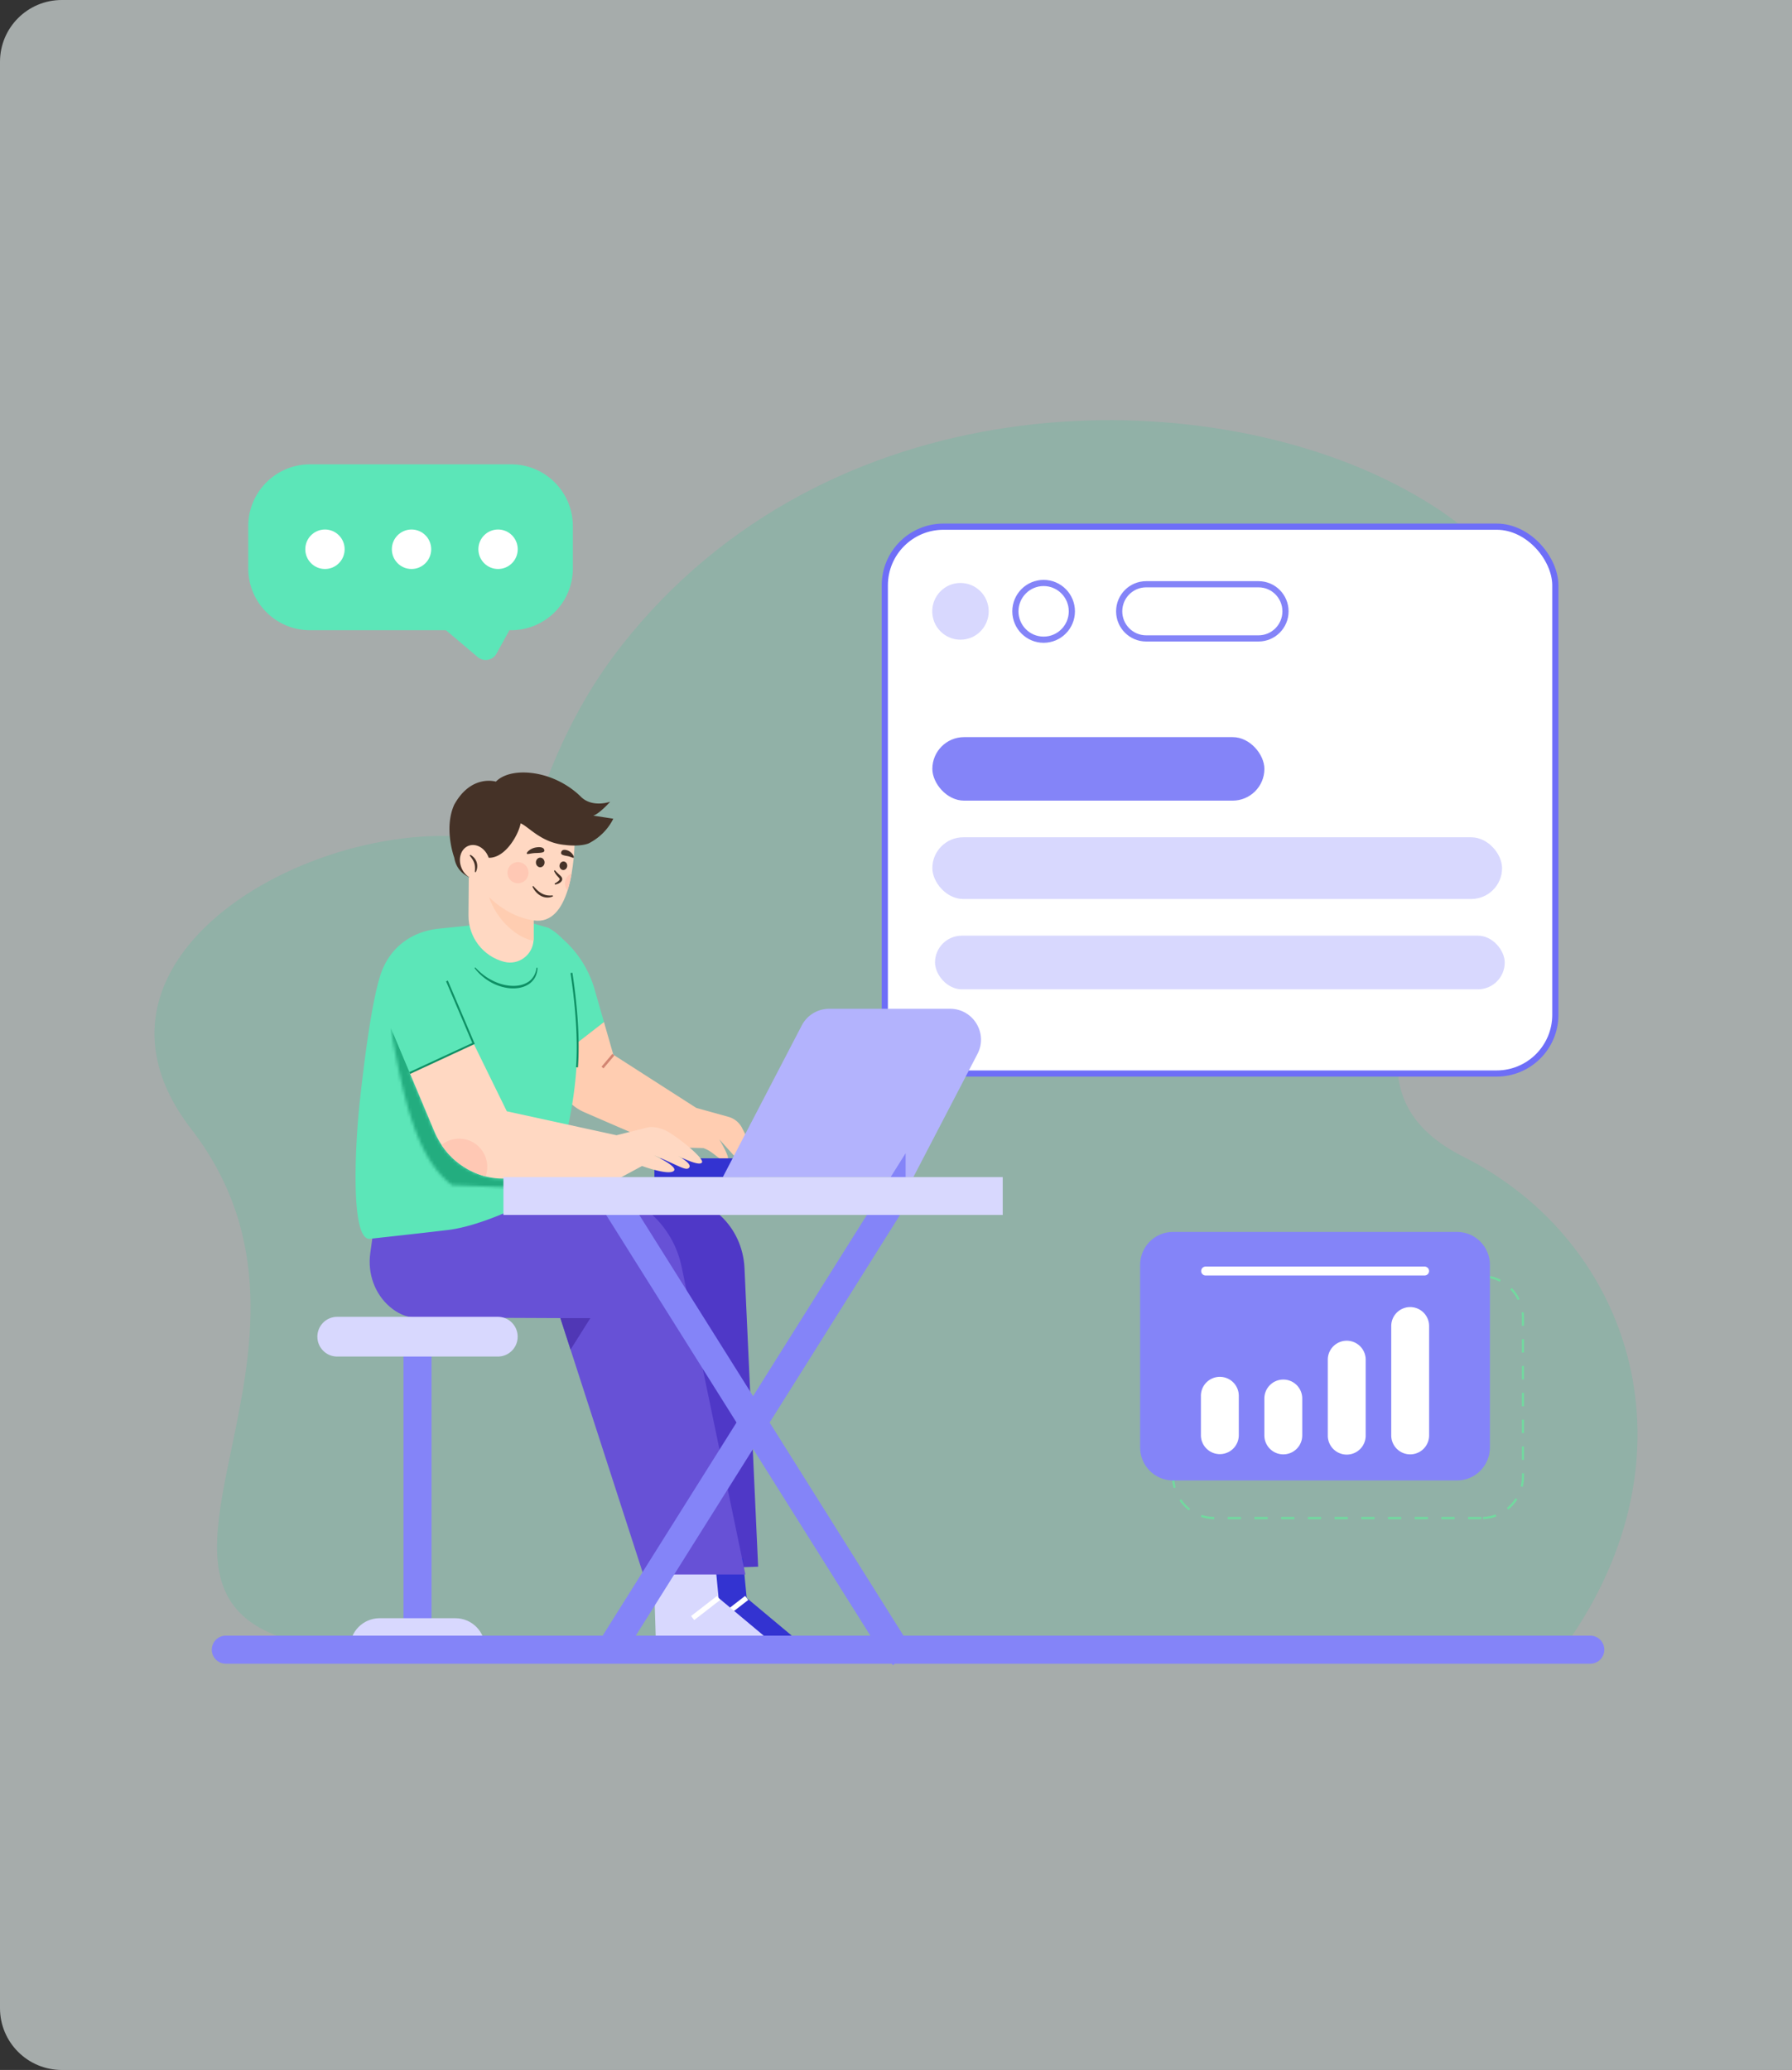 <svg width="580" height="670" fill="none" xmlns="http://www.w3.org/2000/svg"><rect width="100%" height="100%" fill="#333333" stroke="none"/><path opacity=".6" d="M0 20C0 8.954 8.954 0 20 0h560v670H20c-11.046 0-20-8.954-20-20V20Z" fill="#F4FDFC"/><path opacity=".2" fill-rule="evenodd" clip-rule="evenodd" d="M165.993 273.678c-52.527-16.089-149.848 32.518-104.098 91.771 27.235 35.273 19.42 72.803 13.024 103.51-8.881 42.648-15.022 72.133 79.292 64.129v-.455h5.466c13.752-1.037 25.694-.968 36.12 0h310.82c43.867-61.353 22.145-130.44-33.038-158.252-36.112-18.2-19.322-50.029-.572-85.572 23.729-44.984 50.597-95.918-22.671-132.702-65.755-33.012-182.449-31.754-248.984 52.633-17.457 22.141-24.846 44.387-28.983 56.843-2.956 8.9-4.252 12.803-6.376 8.095Z" fill="#3CC798"/><rect x="286.375" y="170.473" width="217.024" height="177.004" rx="19" fill="#fff" stroke="#6E6EF7" stroke-width="2"/><path fill-rule="evenodd" clip-rule="evenodd" d="M320.005 197.876c0 5.071-4.091 9.181-9.139 9.181-5.048 0-9.139-4.11-9.139-9.181 0-5.07 4.091-9.181 9.139-9.181 5.048 0 9.139 4.111 9.139 9.181" fill="#D8D8FE"/><path fill-rule="evenodd" clip-rule="evenodd" d="M346.919 197.876c0 5.071-4.091 9.181-9.139 9.181-5.048 0-9.139-4.11-9.139-9.181 0-5.07 4.091-9.181 9.139-9.181 5.048 0 9.139 4.111 9.139 9.181" fill="#fff"/><path d="M346.919 197.876c0 5.071-4.091 9.181-9.139 9.181-5.048 0-9.139-4.11-9.139-9.181 0-5.07 4.091-9.181 9.139-9.181 5.048 0 9.139 4.111 9.139 9.181" stroke="#8484F8" stroke-width="2"/><path fill-rule="evenodd" clip-rule="evenodd" d="M407.343 206.64h-36.387c-4.818 0-8.722-3.924-8.722-8.764 0-4.839 3.904-8.763 8.722-8.763h36.387c4.817 0 8.721 3.924 8.721 8.763 0 4.84-3.904 8.764-8.721 8.764" fill="#fff"/><path d="M407.343 206.64h-36.387c-4.818 0-8.722-3.924-8.722-8.764 0-4.839 3.904-8.763 8.722-8.763h36.387c4.817 0 8.721 3.924 8.721 8.763 0 4.84-3.904 8.764-8.721 8.764" stroke="#8484F8" stroke-width="2"/><path fill-rule="evenodd" clip-rule="evenodd" d="M395.055 413.45h4.322v-.723h-4.322v.723Zm8.648 0h4.323v-.723h-4.323v.723Zm8.641 0h4.322v-.723h-4.322v.723Zm8.648 0h4.323v-.723h-4.323v.723Zm8.641 0h4.322v-.723h-4.322v.723Zm8.633 0h4.322v-.723h-4.322v.723Zm8.656 0h4.322v-.723h-4.322v.723Zm8.64 0h4.323v-.723h-4.323v.723Zm8.657 0h4.322v-.723h-4.322v.723Zm8.633 0h4.322v-.723h-4.322v.723Zm12.563 1.434a12.977 12.977 0 0 0-3.985-1.288l.106-.715c1.47.223 2.885.68 4.207 1.357l-.328.646Zm-98.554.174-.345-.633a13.663 13.663 0 0 1 4.166-1.48l.13.712a12.931 12.931 0 0 0-3.951 1.401Zm104.354 5.75a13.131 13.131 0 0 0-2.426-3.43l.516-.507a13.88 13.88 0 0 1 2.559 3.618l-.649.319Zm-109.972.336-.657-.301a13.902 13.902 0 0 1 2.458-3.691l.527.495a13.05 13.05 0 0 0-2.328 3.497Zm112.041 7.976h-.721v-2.51c0-.593-.04-1.192-.118-1.78l.712-.096c.084.617.127 1.248.127 1.876v2.51Zm-113.228.38h-.72v-2.892c0-.492.026-.993.078-1.485l.717.078c-.049.466-.075.941-.075 1.407v2.892Zm112.499 8.301h.72v-4.342h-.72v4.342Zm-113.219.383h.72v-4.342h-.72v4.342Zm113.219 8.301h.72v-4.342h-.72v4.342Zm-113.219.382h.72v-4.342h-.72v4.342Zm113.219 8.301h.72v-4.342h-.72v4.342Zm-113.219.383h.72v-4.342h-.72v4.342Zm113.219 8.301h.72v-4.342h-.72v4.342Zm-113.219.383h.72v-4.342h-.72v4.342Zm113.219 8.302h.72v-4.342h-.72v4.342Zm-113.219.381h.72v-4.342h-.72v4.342Zm113.525 8.353-.697-.176c.265-1.054.401-2.145.401-3.243v-.975h.72v.975c0 1.158-.141 2.308-.424 3.419Zm-113.001.385a13.965 13.965 0 0 1-.524-3.801v-.593h.72v.593c0 1.225.167 2.437.496 3.601l-.692.2Zm108.296 6.992-.453-.562a13.136 13.136 0 0 0 2.795-3.135l.608.394a13.885 13.885 0 0 1-2.95 3.303Zm-103.382.245a13.895 13.895 0 0 1-3.04-3.219l.594-.408a13.23 13.23 0 0 0 2.882 3.054l-.436.573Zm95.213 2.833-.026-.723a12.957 12.957 0 0 0 4.106-.825l.254.677a13.775 13.775 0 0 1-4.334.871Zm-86.961.009a13.797 13.797 0 0 1-4.354-.747l.233-.683c1.323.454 2.712.692 4.127.706l-.006.724Zm4.318-.002h4.322v-.723h-4.322v.723Zm8.648 0h4.323v-.723h-4.323v.723Zm8.649 0h4.322v-.723h-4.322v.723Zm8.648 0h4.323v-.723h-4.323v.723Zm8.641 0h4.322v-.723h-4.322v.723Zm8.64 0h4.323v-.723h-4.323v.723Zm8.641 0h4.322v-.723h-4.322v.723Zm8.648 0h4.323v-.723h-4.323v.723Zm8.633 0h4.323v-.723h-4.323v.723Zm8.656 0h4.323v-.723h-4.323v.723Z" fill="#72D99F"/><path fill-rule="evenodd" clip-rule="evenodd" d="M471.596 479.189h-91.954c-5.872 0-10.634-4.785-10.634-10.688v-59.069c0-5.902 4.762-10.684 10.634-10.684h91.954c5.875 0 10.635 4.782 10.635 10.684v59.069c0 5.903-4.76 10.688-10.635 10.688" fill="#8484F8"/><path fill-rule="evenodd" clip-rule="evenodd" d="M388.688 464.62a6.13 6.13 0 0 0 12.259 0v-12.754a6.13 6.13 0 1 0-12.259 0v12.754ZM409.227 464.618a6.128 6.128 0 1 0 12.256 0v-11.955a6.128 6.128 0 1 0-12.256 0v11.955ZM429.758 464.617a6.13 6.13 0 1 0 12.259 0v-24.599a6.13 6.13 0 0 0-12.259 0v24.599ZM450.289 464.616a6.13 6.13 0 0 0 12.26 0v-35.41a6.13 6.13 0 0 0-12.26 0v35.41ZM388.773 411.408c0 .8.648 1.448 1.448 1.448h70.864a1.447 1.447 0 0 0 0-2.895h-70.864c-.8 0-1.448.648-1.448 1.447Z" fill="#fff"/><path fill-rule="evenodd" clip-rule="evenodd" d="M192.437 320.22a34.302 34.302 0 0 0-12.552-18.107l-2.432-1.801 2.064 42.909 15.962-12.403-3.042-10.598" fill="#5CE6B8"/><path fill-rule="evenodd" clip-rule="evenodd" d="m243.73 372.086-3.546-6.976a7.05 7.05 0 0 0-4.396-3.604l-10.434-2.903-26.842-17.218-3.034-10.569-15.962 12.404.145 3.014c.29 6.047 3.981 11.399 9.513 13.796l26.063 11.295 12.388.278c3.992 1.38 5.369 4.84 7.846 3.595.923-.463-2.684-6.432-2.684-6.432l5.988 6.637 4.955-3.317" fill="#FFCDB1"/><path fill-rule="evenodd" clip-rule="evenodd" d="m195.317 345.804-.629-.539 3.51-4.148.63.539-3.511 4.148Z" fill="#D28572"/><path fill-rule="evenodd" clip-rule="evenodd" d="m197.047 389.466 19.528-1.731c12.711-1.129 23.769 9.185 24.389 22.746l4.413 96.628-26.938.843-21.392-118.486" fill="#4F38C7"/><path fill-rule="evenodd" clip-rule="evenodd" d="m220.609 506.991.826 26.692h39.919l-19.684-16.457-1.239-12.861-19.822 2.626" fill="#3333D1"/><path fill-rule="evenodd" clip-rule="evenodd" d="m233.773 524.381-1.007-1.314 8.396-6.499 1.008 1.315-8.397 6.498" fill="#fff"/><path fill-rule="evenodd" clip-rule="evenodd" d="m211.523 506.991.826 26.692h39.919l-19.684-16.457-1.239-12.861-19.822 2.626" fill="#D8D8FE"/><path fill-rule="evenodd" clip-rule="evenodd" d="m224.688 524.381-1.008-1.314 8.396-6.499 1.009 1.315-8.397 6.498" fill="#fff"/><path fill-rule="evenodd" clip-rule="evenodd" d="M241.25 509.621h-33.036l-26.842-82.976-47.076-.208c-2.908-.041-5.691-1.393-8.053-3.393-5.005-4.241-7.309-10.901-6.4-17.417l4.129-29.596 69.937 9.133c13.264 1.737 23.976 11.709 26.702 24.863l20.639 99.594" fill="#6751D6"/><path fill-rule="evenodd" clip-rule="evenodd" d="m191.079 426.645-6.409 10.189-3.295-10.189h9.704" fill="#5037B5"/><path fill-rule="evenodd" clip-rule="evenodd" d="M182.437 370.67a273.996 273.996 0 0 1-1.058 4.116l-2.477 10.164s-19.83 11.483-33.951 13.176C135.836 399.219 119.5 401 119.5 401c-6.228-.258-4.492-31.5-2.996-45s3.719-30.966 6.496-40c2.777-9.034 9.957-14.467 18.984-15.404l26.8-2.772 8.672 2.49c8.466 4.563 8.474 12.836 8.879 18.254 1.775 23.714-.413 38.077-3.898 52.102Z" fill="#5CE6B8"/><mask id="a" style="mask-type:alpha" maskUnits="userSpaceOnUse" x="126" y="332" width="54" height="53"><path fill-rule="evenodd" clip-rule="evenodd" d="m178.898 384.949-32.623-1.36c-11.398-8.638-15.667-27.433-19.822-50.982l11.423 12.268-5.253 2.437 7.837 18.651a27.735 27.735 0 0 0 2.453 4.614 24.343 24.343 0 0 0 4.584 5.17c2.816 2.365 6.136 4.125 9.663 5.028 1.762.457 3.581.698 5.416.698h.093l17.103-.11-.874 3.586Z" fill="#fff"/></mask><g mask="url(#a)"><path fill-rule="evenodd" clip-rule="evenodd" d="M126.453 384.949h53.319v-52.342h-53.319v52.342Z" fill="#23AD7F"/></g><path fill-rule="evenodd" clip-rule="evenodd" d="M153.833 313.139c1.43 1.537 3.057 2.88 4.875 3.881 1.812 1.002 3.783 1.734 5.826 1.978 2.02.263 4.153.092 5.927-.878 1.814-.906 2.968-2.819 3.185-4.889l.322.021a6.727 6.727 0 0 1-.821 3.158 6.273 6.273 0 0 1-2.331 2.344c-1.941 1.126-4.245 1.332-6.387 1.057a15.825 15.825 0 0 1-6.07-2.183 17.22 17.22 0 0 1-4.773-4.281l.247-.208M187.061 345.487l-.618-.043c.593-8.349-.008-18.61-1.787-30.496l.613-.093c1.786 11.932 2.389 22.238 1.792 30.632" fill="#0E8F64"/><path fill-rule="evenodd" clip-rule="evenodd" d="M211.797 381.007h30.696v-6.085h-30.696v6.085Z" fill="#3333D1"/><path fill-rule="evenodd" clip-rule="evenodd" d="M295.62 381.006h-61.667l25.554-49.103a10 10 0 0 1 8.871-5.383h39.121c7.505 0 12.335 7.959 8.871 14.616l-20.75 39.87Z" fill="#B3B3FD"/><path fill-rule="evenodd" clip-rule="evenodd" d="M172.702 281.021v22.861c0 .207-.008.406-.025.605-.355 4.705-4.889 8.032-9.522 6.83-6.831-1.777-11.58-7.983-11.522-15.069l.116-15.227h20.953" fill="#FFD8C2"/><path fill-rule="evenodd" clip-rule="evenodd" d="M172.694 290.903v12.977c0 .208-.008.407-.024.606-6.087-1.004-13.124-8.082-14.842-15.791l14.866 2.208" fill="#FFCDB1"/><path fill-rule="evenodd" clip-rule="evenodd" d="M185.011 282.712c-.314 1.817-.735 3.676-1.297 5.443-1.817 5.8-5.079 10.613-10.918 9.775-13.726-1.975-21.366-16.18-21.366-16.18l9.39-10.787 6.302-8.514 18.888 8.198s.099 5.8-.999 12.065" fill="#FFD8C2"/><path fill-rule="evenodd" clip-rule="evenodd" d="m198.498 264.999-6.5-1c1.974-.543 5.5-4.5 5.5-4.5s-5.5 2-9.258-1.384c-2.797-2.836-6.712-5.389-11.184-6.823-6.547-2.097-13.328-1.587-16.558 1.707 0 0-8-2.498-13.501 7.501-3.426 7.694-.002 17-.002 17l.175.786a8.004 8.004 0 0 0 4.231 5.415l.597.298 5-6.499c6.102 1.406 10.913-7.427 11.5-11.001 2.616 1.053 6.761 6.386 14.5 7 .814.149 5 .5 7.5-.5 4-2 6.639-5.188 8-8Z" fill="#453227"/><path fill-rule="evenodd" clip-rule="evenodd" d="M158.058 277.33c1.165 2.924.157 6.079-2.252 7.048-2.409.968-5.305-.617-6.47-3.54-1.165-2.924-.157-6.079 2.252-7.048 2.408-.968 5.305.617 6.47 3.54" fill="#FFD8C2"/><path fill-rule="evenodd" clip-rule="evenodd" d="M153.684 282.218c.103-1.011.11-1.967-.183-2.847-.285-.883-.843-1.652-1.485-2.443l.202-.252c.934.488 1.727 1.363 2.065 2.442.34 1.079.192 2.255-.29 3.193l-.309-.093M176.251 279.158c0 .857-.624 1.552-1.395 1.552-.77 0-1.395-.695-1.395-1.552 0-.856.625-1.551 1.395-1.551.771 0 1.395.695 1.395 1.551M183.579 280.381c-.093.757-.72 1.302-1.401 1.218-.681-.084-1.158-.766-1.065-1.523.093-.757.72-1.302 1.401-1.218.681.084 1.157.766 1.065 1.523M176.187 275.265c.055.725-1.098.794-2.798.845-1.701.051-2.875.579-2.889.121-.013-.459 1.244-1.636 2.921-1.921 1.73-.294 2.699.093 2.766.955M181.606 275.963c-.125.714.724.899 1.98 1.12 1.257.221 2.069.863 2.132.409.063-.453-.735-1.749-1.948-2.2-1.251-.465-2.015-.179-2.164.671M179.596 281.672c.322.396.681.739 1.048 1.091l.557.52c.193.176.401.369.587.661.091.149.165.339.177.553a1.1 1.1 0 0 1-.138.588c-.191.322-.418.508-.666.676-.494.326-1.028.46-1.544.561l-.121-.3c.444-.288.887-.546 1.231-.845.165-.147.327-.327.385-.465.064-.138.045-.185-.031-.346-.183-.303-.652-.705-.957-1.125-.335-.417-.636-.891-.812-1.414l.284-.155M172.6 286.775c.844.968 1.723 1.863 2.78 2.431 1.05.585 2.246.749 3.511.612l.086.313a4.335 4.335 0 0 1-1.997.379 4.552 4.552 0 0 1-1.991-.578c-1.219-.68-2.118-1.779-2.661-2.982l.272-.175" fill="#453227"/><path fill-rule="evenodd" clip-rule="evenodd" d="M167.65 285.897a3.416 3.416 0 0 1-3.408-3.424 3.416 3.416 0 0 1 3.408-3.424 3.416 3.416 0 0 1 3.408 3.424 3.416 3.416 0 0 1-3.408 3.424M183.71 288.158a3.427 3.427 0 0 1 1.297-5.443c-.314 1.817-.735 3.676-1.297 5.443" fill="#FFC8B4"/><path fill-rule="evenodd" clip-rule="evenodd" d="m146.137 323.199-19.684 9.405 6.174 14.702 20.638-9.561-7.128-14.546" fill="#5CE6B8"/><path fill-rule="evenodd" clip-rule="evenodd" d="M219.044 374.19c-.546-.275-.888-.46-.888-.46l.197-.39s.364.176.891.46l-.2.39" fill="#C5C5FF"/><path fill-rule="evenodd" clip-rule="evenodd" d="M227.215 376.234c-.636 1.262-5.509-.97-7.78-2.09 1.759.978 4.79 2.903 3.444 3.957-1.082.839-3.477-.947-11.323-4.215 1.189.565 8.201 3.917 6.434 5.185-1.925 1.378-10.184-1.659-10.184-1.659l-7.16 3.867h-8.259l-29.716.191a21.485 21.485 0 0 1-5.509-.697c-3.526-.903-6.846-2.663-9.663-5.028a24.366 24.366 0 0 1-4.583-5.17 27.7 27.7 0 0 1-2.453-4.614l-7.838-18.651 20.639-9.57 10.77 21.965 35.513 7.749 9.911-2.489c2.131-.539 5.146.367 7.021 1.52 4.575 2.813 11.331 8.545 10.736 9.749" fill="#FFD8C2"/><path fill-rule="evenodd" clip-rule="evenodd" d="M157.161 380.775c-3.527-.903-6.847-2.663-9.663-5.028a24.343 24.343 0 0 1-4.584-5.17 9.032 9.032 0 0 1 5.699-2.015c5.021 0 9.085 4.082 9.085 9.127 0 1.086-.19 2.125-.537 3.086" fill="#FFC8B4"/><path fill-rule="evenodd" clip-rule="evenodd" d="m132.751 347.591-.259-.564 20.366-9.44-8.482-19.944.569-.247 8.719 20.501-20.913 9.694Z" fill="#0E8F64"/><path fill-rule="evenodd" clip-rule="evenodd" d="M134.594 527.89a.54.54 0 0 0 1.08 0v-92.406a.54.54 0 1 0-1.08 0v92.406Z" fill="#3C2694" stroke="#8484F8" stroke-width="8"/><path fill-rule="evenodd" clip-rule="evenodd" d="M161.151 439.09h-52.032c-3.535 0-6.4-2.881-6.4-6.432 0-3.552 2.865-6.429 6.4-6.429h52.032c3.535 0 6.401 2.877 6.401 6.429 0 3.551-2.866 6.432-6.401 6.432M157.015 534.517h-43.773v-1.063c0-5.34 4.309-9.671 9.625-9.671h24.523c5.316 0 9.625 4.331 9.625 9.671v1.063" fill="#D8D8FE"/><path fill-rule="evenodd" clip-rule="evenodd" d="M289.397 534.162 197.458 387.75a.54.54 0 1 1 .916-.575l91.362 145.492a1.086 1.086 0 0 1-.339 1.495" fill="#3C2694"/><path d="M289.397 534.162 197.458 387.75a.54.54 0 1 1 .916-.575l91.362 145.492a1.086 1.086 0 0 1-.339 1.495" stroke="#8484F8" stroke-width="8"/><path fill-rule="evenodd" clip-rule="evenodd" d="M198.086 534.162a1.086 1.086 0 0 1-.339-1.495l91.362-145.492a.542.542 0 0 1 .916.575l-91.939 146.412" fill="#3C2694"/><path d="M198.086 534.162a1.086 1.086 0 0 1-.339-1.495l91.362-145.492a.542.542 0 0 1 .916.575l-91.939 146.412" stroke="#8484F8" stroke-width="8"/><path fill-rule="evenodd" clip-rule="evenodd" d="M162.938 393.25h161.601v-12.244H162.938v12.244Z" fill="#D8D8FE"/><path fill-rule="evenodd" clip-rule="evenodd" d="M72.547 533.97c0 .3.243.543.542.543h441.596a.543.543 0 1 0 0-1.085H73.089c-.3 0-.542.243-.542.542Z" fill="#3C2694" stroke="#8484F8" stroke-width="8"/><rect x="301.766" y="238.594" width="107.469" height="20.552" rx="10.276" fill="#8484F8"/><rect x="301.766" y="271.012" width="184.398" height="19.973" rx="9.987" fill="#D8D8FE"/><rect x="302.625" y="302.855" width="184.398" height="17.368" rx="8.684" fill="#D8D8FE"/><path d="M80.352 170.291c0-11.046 8.954-20 20-20h65.054c11.046 0 20 8.954 20 20v13.701c0 11.046-8.954 20-20 20h-.533l-4.17 7.557a4 4 0 0 1-6.083 1.124l-10.28-8.681h-43.988c-11.046 0-20-8.954-20-20v-13.701Z" fill="#5CE6B8"/><path fill-rule="evenodd" clip-rule="evenodd" d="M111.546 177.78c0 3.53-2.85 6.393-6.367 6.393-3.516 0-6.367-2.863-6.367-6.393 0-3.531 2.851-6.393 6.367-6.393 3.517 0 6.367 2.862 6.367 6.393Zm28.016 0c0 3.53-2.851 6.393-6.367 6.393s-6.367-2.863-6.367-6.393c0-3.531 2.851-6.393 6.367-6.393s6.367 2.862 6.367 6.393Zm21.641 6.393c3.516 0 6.367-2.863 6.367-6.393 0-3.531-2.851-6.393-6.367-6.393s-6.367 2.862-6.367 6.393c0 3.53 2.851 6.393 6.367 6.393Z" fill="#fff"/></svg>
